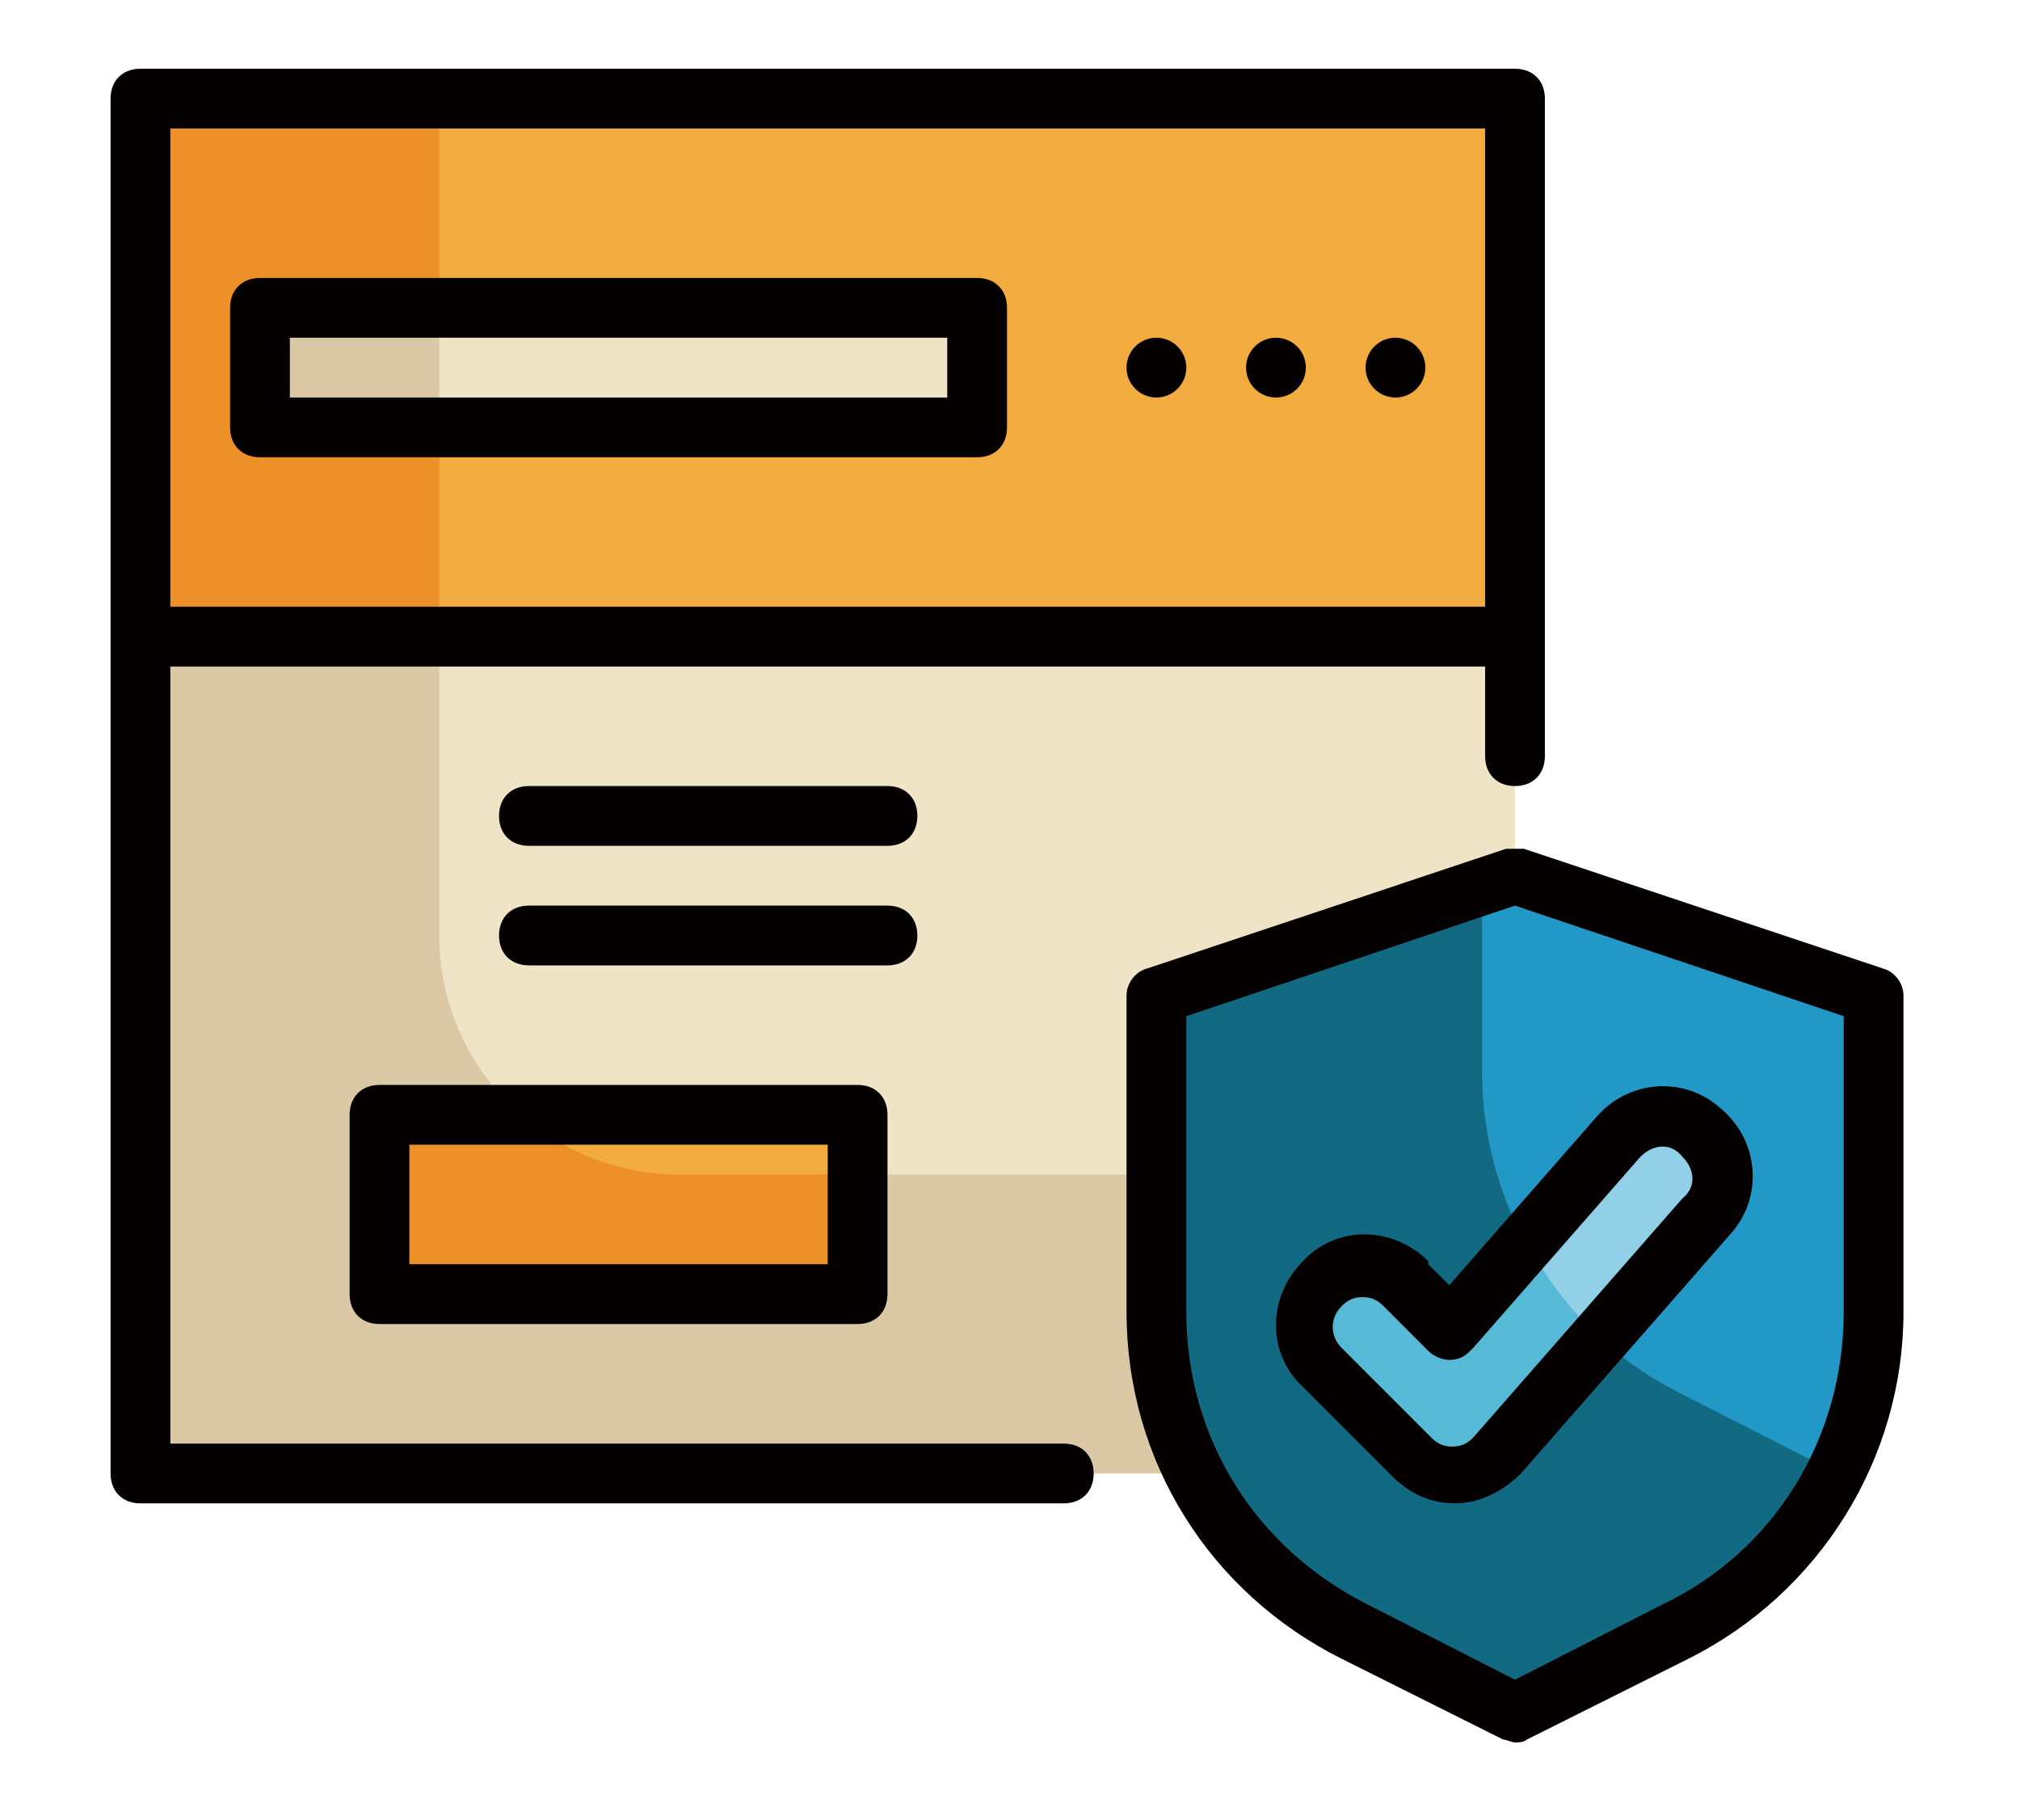 <?xml version="1.0" encoding="UTF-8"?>
<svg xmlns="http://www.w3.org/2000/svg" version="1.1" viewBox="0 0 67.6 60.9">
  <defs>
    <style>
      .cls-1 {
        fill: #040000;
      }

      .cls-2 {
        fill: #f1ab3f;
      }

      .cls-3 {
        fill: #ed9027;
      }

      .cls-4 {
        fill: #56bad6;
      }

      .cls-5 {
        fill: #f0e4c6;
      }

      .cls-6 {
        fill: #91d0e6;
      }

      .cls-7 {
        fill: #2198c5;
      }

      .cls-8 {
        fill: #dac9a4;
      }

      .cls-9 {
        fill: #116a82;
      }
    </style>
  </defs>
  <!-- Generator: Adobe Illustrator 28.7.3, SVG Export Plug-In . SVG Version: 1.2.0 Build 164)  -->
  <g>
    <g id="_레이어_1" data-name="레이어_1">
      <g>
        <g>
          <rect class="cls-5" x="4.7" y="3.3" width="46" height="46"/>
          <path class="cls-8" d="M50.7,39.3v10H4.7V3.3h10v28c0,4.4,3.6,8,8,8h28Z"/>
          <rect class="cls-2" x="4.7" y="3.3" width="46" height="18"/>
          <rect class="cls-3" x="4.7" y="3.3" width="10" height="18"/>
          <rect class="cls-5" x="8.7" y="10.3" width="24" height="4"/>
          <rect class="cls-8" x="8.7" y="10.3" width="6" height="4"/>
          <path class="cls-7" d="M50.7,29.3l-12,4v10.6c0,4.5,2.6,8.7,6.6,10.7l5.4,2.7,5.4-2.7c4.1-2,6.6-6.2,6.6-10.7v-10.6l-12-4Z"/>
          <path class="cls-9" d="M61.4,49.2c-1.1,2.3-3,4.2-5.4,5.4l-5.4,2.7-5.4-2.7c-4.1-2-6.6-6.2-6.6-10.7v-10.6l11-3.7v6.3c0,4.5,2.6,8.7,6.6,10.7l5.1,2.6Z"/>
          <path class="cls-6" d="M48.7,49.3c-.5,0-1-.2-1.4-.6l-3-3c-.8-.8-.8-2,0-2.8.8-.8,2-.8,2.8,0l1.5,1.5,5.6-6.4c.7-.8,2-.9,2.8-.2.8.7.9,2,.2,2.8l-7,8c-.4.4-.9.7-1.4.7,0,0,0,0,0,0Z"/>
          <path class="cls-4" d="M53.6,44.8l-3.4,3.9c-.4.4-.9.7-1.4.7h0c-.5,0-1-.2-1.4-.6l-3-3c-.8-.8-.8-2,0-2.8.8-.8,2-.8,2.8,0l1.5,1.5,2.5-2.8c.6,1.2,1.5,2.3,2.5,3.2Z"/>
          <rect class="cls-2" x="12.7" y="37.3" width="16" height="6"/>
          <path class="cls-3" d="M28.7,39.3v4H12.7v-6h4.7c1.4,1.2,3.3,2,5.3,2h6Z"/>
        </g>
        <g>
          <path class="cls-1" d="M35.6,48.3H5.7v-26h44v3c0,.6.4,1,1,1s1-.4,1-1V3.3c0-.6-.4-1-1-1H4.7c-.6,0-1,.4-1,1v46c0,.6.4,1,1,1h30.9c.6,0,1-.4,1-1s-.4-1-1-1ZM5.7,4.3h44v16H5.7V4.3Z"/>
          <path class="cls-1" d="M32.7,9.3H8.7c-.6,0-1,.4-1,1v4c0,.6.4,1,1,1h24c.6,0,1-.4,1-1v-4c0-.6-.4-1-1-1ZM31.7,13.3H9.7v-2h22v2Z"/>
          <circle class="cls-1" cx="38.7" cy="12.3" r="1"/>
          <circle class="cls-1" cx="42.7" cy="12.3" r="1"/>
          <circle class="cls-1" cx="46.7" cy="12.3" r="1"/>
          <path class="cls-1" d="M63,32.4l-12-4c-.2,0-.4,0-.6,0l-12,4c-.4.1-.7.5-.7.9v10.6c0,5,2.8,9.4,7.2,11.6l5.4,2.7c.1,0,.3.1.4.1s.3,0,.4-.1l5.4-2.7c4.4-2.2,7.2-6.7,7.2-11.6v-10.6c0-.4-.3-.8-.7-.9ZM61.7,43.9c0,4.2-2.3,8-6.1,9.8l-4.9,2.5-4.9-2.5c-3.8-1.9-6.1-5.6-6.1-9.8v-9.9l11-3.7,11,3.7v9.9Z"/>
          <path class="cls-1" d="M47.8,42.2c-1.2-1.2-3.1-1.2-4.2,0-1.2,1.2-1.2,3.1,0,4.2l3,3c.6.6,1.3.9,2.1.9s0,0,0,0c.8,0,1.6-.4,2.2-1l7-8c1.1-1.2,1-3.1-.3-4.2-1.2-1.1-3.1-1-4.2.3l-4.9,5.6-.7-.7ZM49.3,45.1l5.6-6.4c.4-.4,1-.5,1.4,0,.4.4.5,1,0,1.4l-7,8c-.2.2-.4.3-.7.3v1s0-1,0-1c-.3,0-.5-.1-.7-.3l-3-3c-.4-.4-.4-1,0-1.4.2-.2.4-.3.7-.3s.5.1.7.3l1.5,1.5c.2.2.5.3.7.3.3,0,.5-.1.7-.3Z"/>
          <path class="cls-1" d="M12.7,36.3c-.6,0-1,.4-1,1v6c0,.6.4,1,1,1h16c.6,0,1-.4,1-1v-6c0-.6-.4-1-1-1H12.7ZM27.7,42.3h-14v-4h14v4Z"/>
          <path class="cls-1" d="M29.7,26.3h-12c-.6,0-1,.4-1,1s.4,1,1,1h12c.6,0,1-.4,1-1s-.4-1-1-1Z"/>
          <path class="cls-1" d="M30.7,31.3c0-.6-.4-1-1-1h-12c-.6,0-1,.4-1,1s.4,1,1,1h12c.6,0,1-.4,1-1Z"/>
        </g>
      </g>
    </g>
  </g>
</svg>